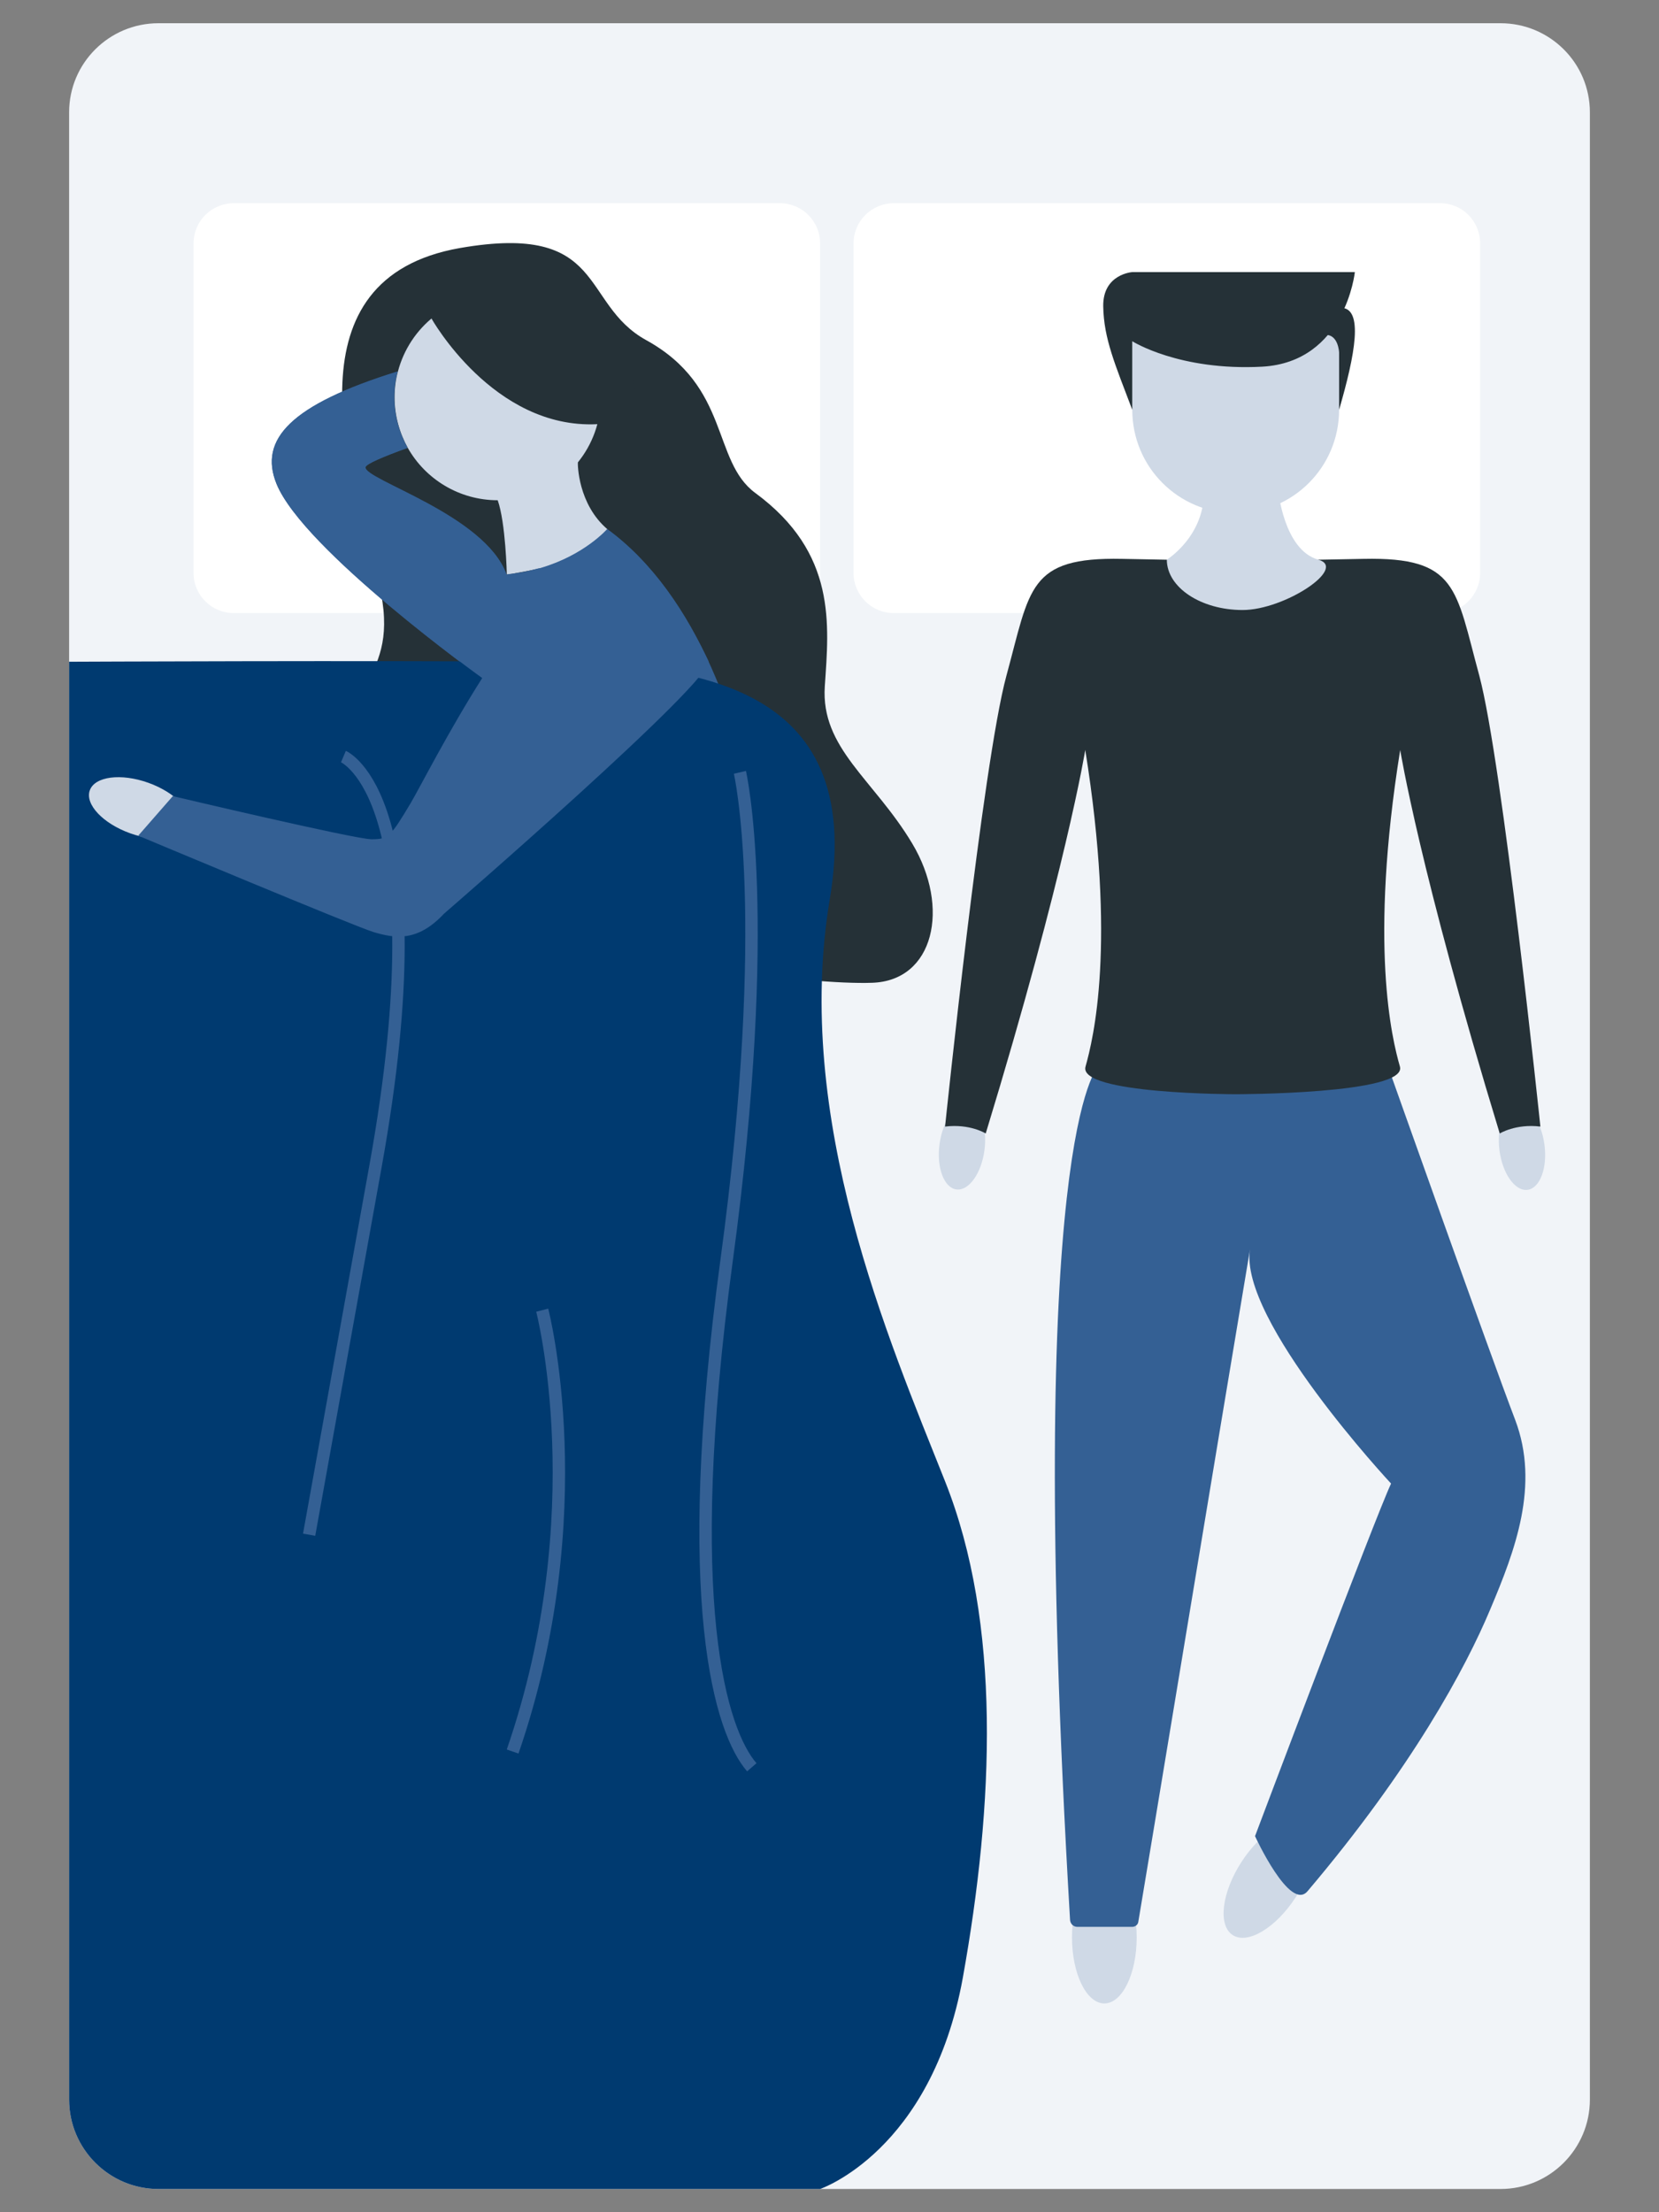 <?xml version="1.0" encoding="utf-8"?>
<!-- Generator: Adobe Illustrator 21.1.0, SVG Export Plug-In . SVG Version: 6.00 Build 0)  -->
<svg version="1.1" id="Layer_1" xmlns="http://www.w3.org/2000/svg" xmlns:xlink="http://www.w3.org/1999/xlink" x="0px" y="0px"
	 viewBox="0 0 600 800" style="enable-background:new 0 0 600 800;" xml:space="preserve">
<rect x="0" y="0" width="600" height="800" fill="#808080" stroke="none"/>
<style type="text/css">
	.st0{fill:#F1F4F8;}
	.st1{fill:#FFFFFF;}
	.st2{fill:#253137;}
	.st3{fill:#CFD9E6;}
	.st4{fill:#346094;}
	.st5{fill:#003A70;}
	.st6{fill:none;stroke:#346094;stroke-width:4.484;stroke-miterlimit:10;}
</style>
<g>
	<path class="st0" d="M542.7,8.4H57.3C39.5,8.4,25,22.8,25,40.6v718.7c0,17.8,14.5,32.3,32.3,32.3h485.4c17.8,0,32.3-14.5,32.3-32.3
		V40.6C575,22.8,560.5,8.4,542.7,8.4z"/>
	<path class="st1" d="M282.1,73.5H84.5C76.5,73.5,70,80,70,88v119.2c0,8,6.5,14.5,14.5,14.5h197.6c8,0,14.5-6.5,14.5-14.5V88
		C296.6,80,290.1,73.5,282.1,73.5z"/>
	<path class="st1" d="M520.9,73.5H323.2c-8,0-14.5,6.5-14.5,14.5v119.2c0,8,6.5,14.5,14.5,14.5h197.6c8,0,14.5-6.5,14.5-14.5V88
		C535.3,80,528.9,73.5,520.9,73.5z"/>
	<g>
		<path class="st2" d="M192.5,331.9c0,0-61-17.9-65.6-52.7c-4.6-34.8,20-32.6,9.3-71.4s-32.3-107.1,30.1-118.1
			c53.4-9.3,43.3,20,67.4,33.3c30.5,16.8,23.7,43.7,39.5,55.3c29.5,21.7,26.6,47.5,25.1,69.9c-1.5,22.4,17.7,33.6,31.6,56.8
			c13.9,23.2,7.9,49.7-14.5,50.4C292.9,356.2,228.9,348.3,192.5,331.9z"/>
		
			<ellipse transform="matrix(0.974 -0.229 0.229 0.974 -135.437 49.668)" class="st3" cx="146.7" cy="609.4" rx="12.3" ry="25"/>
		<ellipse transform="matrix(0.787 -0.617 0.617 0.787 -372.536 301.92)" class="st3" cx="251" cy="690.4" rx="12.3" ry="25"/>
		
			<ellipse transform="matrix(0.337 -0.942 0.942 0.337 -241.765 241.073)" class="st3" cx="50.3" cy="292.2" rx="9.7" ry="19"/>
		<path class="st4" d="M282.4,381.2c-0.3,0-0.5,0-0.8,0c-0.9,0-1.8,0.1-2.7,0.2c-1.3,0-2.6,0.1-3.8,0.2c-48.8,3.4-78.3,9.1-78.3,9.1
			s0.4-1.5,0.4-1.5c0.2-0.6,1.5-3.8,2.5-9.3c1.7-9.3,2.7-25.5-2.6-48c-3.8-12.8-6.7-25.1-8.9-36.6c-11.6,15.4-23.2,30.3-27.7,35.2
			c-9.7,10.4-17.9,9-25.4,6.7c-7.4-2.2-85.2-34.9-85.2-34.9l12.6-14.3c0,0,65.9,15.6,71.9,15.6c6,0,6.7-0.8,14.2-13.2
			c3.4-5.6,13.7-25.9,25.8-45.1c0,0-64.7-46.4-74.4-70.3c-6.5-16,5.1-28.6,43.8-40.6c-0.8,3-1.2,6.1-1.2,9.3
			c0,6.6,1.7,12.9,4.8,18.3c-9,3.2-15.1,5.8-15.2,7c-0.8,4.5,43.1,17.2,51,38.8c0,0,0.3,0,0.9-0.1c3.9-0.4,7.5-1.1,10.8-2.1
			c0.2,0,0.4,0,0.6-0.1c16-4.7,24.1-14.1,24.1-14.1C285.4,239.2,282.4,381.2,282.4,381.2z"/>
		<path class="st2" d="M202.4,548.6L254,671.2c0,0-16.4,29.5-22.4,22.4c-11.9-14.2-54.8-81.3-67.3-105.4
			c-17.7-34.3-12.7-41.1-9.7-54.6c3-13.5,27.4-74,27.4-74c-9.2,6-51.3,9.7-51.3,9.7c7.5,26.1,21.7,121.1,21.7,121.1
			s-16.1,26.5-21.7,17.9C123,596.6,88.9,498.5,86.6,488c-2.2-10.4-14.9-47.3,11.2-63.5c32.5-17.1,68.2-28.2,99.5-35.3v0
			c0,0,29.1-8.7,77.9-12.1c1.2-0.1,2.5-0.2,3.8-0.2c0.9-0.1,1.8-0.1,2.7-0.2c0.3,0,0.5,0,0.8,0c10.8,53.8-15.7,81.5-30.3,102
			C242.6,492.3,202.4,548.6,202.4,548.6z"/>
		<path class="st3" d="M219.7,191.4c0,0-8.1,9.4-24.1,14.1c-0.2,0.1-0.4,0.1-0.6,0.1c-4.9,1.1-9,1.7-10.8,2.1
			c-0.6,0.1-0.9,0.1-0.9,0.1s-0.4-18.7-3.3-26.9c-13.9,0-26.1-7.6-32.5-18.9c-3-5.4-4.8-11.7-4.8-18.3c0-3.2,0.4-6.4,1.2-9.3
			c4.2-16.1,18.7-27.9,36.1-27.9c11.2,0,21.3,5,28.2,12.9c4.8,5.6,8.1,12.7,8.9,20.5c0.1,1.3,0.2,2.6,0.2,3.9c0,8.8-3.1,17-8.3,23.4
			c0,0,0,0,0,0C208.9,167.8,209,182.3,219.7,191.4z"/>
		<path class="st2" d="M156,115.1c0,0,22.4,40.1,59.9,38.3c37.4-1.7-12.6-56.3-12.6-56.3l-47.2,3.7V115.1z"/>
	</g>
	<g>
		<g>
			
				<ellipse transform="matrix(0.543 -0.84 0.84 0.543 -361.157 695.852)" class="st3" cx="458.6" cy="679.7" rx="23.9" ry="11.7"/>
			<ellipse class="st3" cx="399.4" cy="700.6" rx="11.7" ry="23.9"/>
			<path class="st4" d="M452.1,451.7c-4.3,25.5,51,84.8,51,84.8c-5.6,11.8-49.2,127.5-49.2,127.5s12.6,27.5,19,19.9
				c37.7-44.5,57.2-80.7,66.1-102c9-21.3,17.9-44.8,9-68.4c-9-23.5-46-127.8-46-127.8s-29.5,4.6-104.8,0c0,0-27,24.2-10.2,308.6
				c0.1,1.4,1.2,2.5,2.6,2.5h19.9c1.1,0,2.1-0.8,2.2-1.9C414.7,677.2,440.8,519,452.1,451.7z"/>
		</g>
		<g>
			
				<ellipse transform="matrix(0.132 -0.991 0.991 0.132 -109.199 705.07)" class="st3" cx="348.1" cy="414.9" rx="15.4" ry="8.2"/>
			
				<ellipse transform="matrix(0.991 -0.132 0.132 0.991 -50.068 76.54)" class="st3" cx="550.7" cy="414.9" rx="8.2" ry="15.4"/>
			<path class="st3" d="M484.3,148.2c0,20.7-16.7,37.4-37.4,37.4c-20.7,0-37.4-16.7-37.4-37.4v-33.7h74.8V148.2z"/>
			<path class="st2" d="M557.1,407.4c-8.9-1.1-14.7,2.5-14.7,2.5c-29-95.1-36-138.7-36-138.7c-11.3,70.5-3,104.4-0.1,114.5
				c2.8,10-59.4,10-59.4,10s-57.2,0-54.3-10c2.8-10,11.2-44-0.1-114.5c0,0-7,43.6-36,138.7c0,0-5.7-3.6-14.7-2.5
				c0,0,13.6-131.6,22.2-163.1c8.6-31.5,7.8-42.9,41.8-42.2c34,0.7,43,0.7,43,0.7s10.4,0,44.4-0.7c34-0.7,33.2,10.7,41.8,42.2
				C543.4,275.8,557.1,407.4,557.1,407.4z"/>
			<path class="st3" d="M476.8,202.4c10.7,3-12.2,18.2-27.4,18.2c-15.1,0-27.4-8.2-27.4-18.2c0,0,13.9-8.6,13.4-25.3h13.9h12.9
				C462.3,177.1,464.2,198.9,476.8,202.4z"/>
			<path class="st2" d="M409.5,148.2v-24.8c0,0,17,10.8,47,9.2c30.1-1.7,33.5-34.2,33.5-34.2h-80.5c0,0-10.7,0.7-10.5,12.4
				S403.3,131.8,409.5,148.2z"/>
			<path class="st2" d="M484.3,148.2v-20.7c0,0-0.2-6.4-4.8-6.4s-3-9.8,5.4-9.8S490.1,128.2,484.3,148.2z"/>
		</g>
	</g>
	<path class="st5" d="M25,239.3v520c0,17.8,14.5,32.3,32.3,32.3h239.3c0,0,40.2-13.6,51.6-76.3c11.3-62.8,14-128.3-6.4-179.6
		c-20.4-51.3-55-131.2-41.7-210.5s-50.8-85.4-107.1-85.9C136.5,238.8,25,239.3,25,239.3z"/>
	<g>
		<path class="st6" d="M267.6,279.3c0,0,12.1,51.7-4.8,176.4s-2,170.6,9.1,183.4"/>
		<path class="st6" d="M124.2,273.6c0,0,35.6,15,11.6,148.2s-24,133.2-24,133.2"/>
		<path class="st6" d="M196.1,473.8c0,0,19.1,73.2-10.7,159.6"/>
	</g>
	
		<ellipse transform="matrix(0.337 -0.942 0.942 0.337 -241.796 241.029)" class="st3" cx="50.2" cy="292.2" rx="9.7" ry="19"/>
	<path class="st4" d="M256.2,239c-9.2-19-20.7-36.1-36.6-47.7c0,0-8.1,9.4-24.1,14.1c-0.2,0.1-0.4,0.1-0.6,0.1
		c-3.3,0.9-6.9,1.7-10.8,2.1c-0.6,0.1-0.9,0.1-0.9,0.1c-7.9-21.7-51.8-34.3-51-38.8c0.2-1.1,6.3-3.7,15.2-7
		c-3-5.4-4.8-11.7-4.8-18.3c0-3.2,0.4-6.4,1.2-9.3c-38.7,12-50.3,24.6-43.8,40.6c9.7,23.9,74.4,70.3,74.4,70.3
		c-12.2,19.2-22.5,39.5-25.8,45.1c-7.4,12.4-8.2,13.2-14.2,13.2c-6,0-71.9-15.6-71.9-15.6L50,302.2c0,0,77.7,32.6,85.2,34.9
		c7.5,2.2,15.7,3.7,25.4-6.7C160.6,330.4,259.1,245.2,256.2,239z"/>
</g>
</svg>

